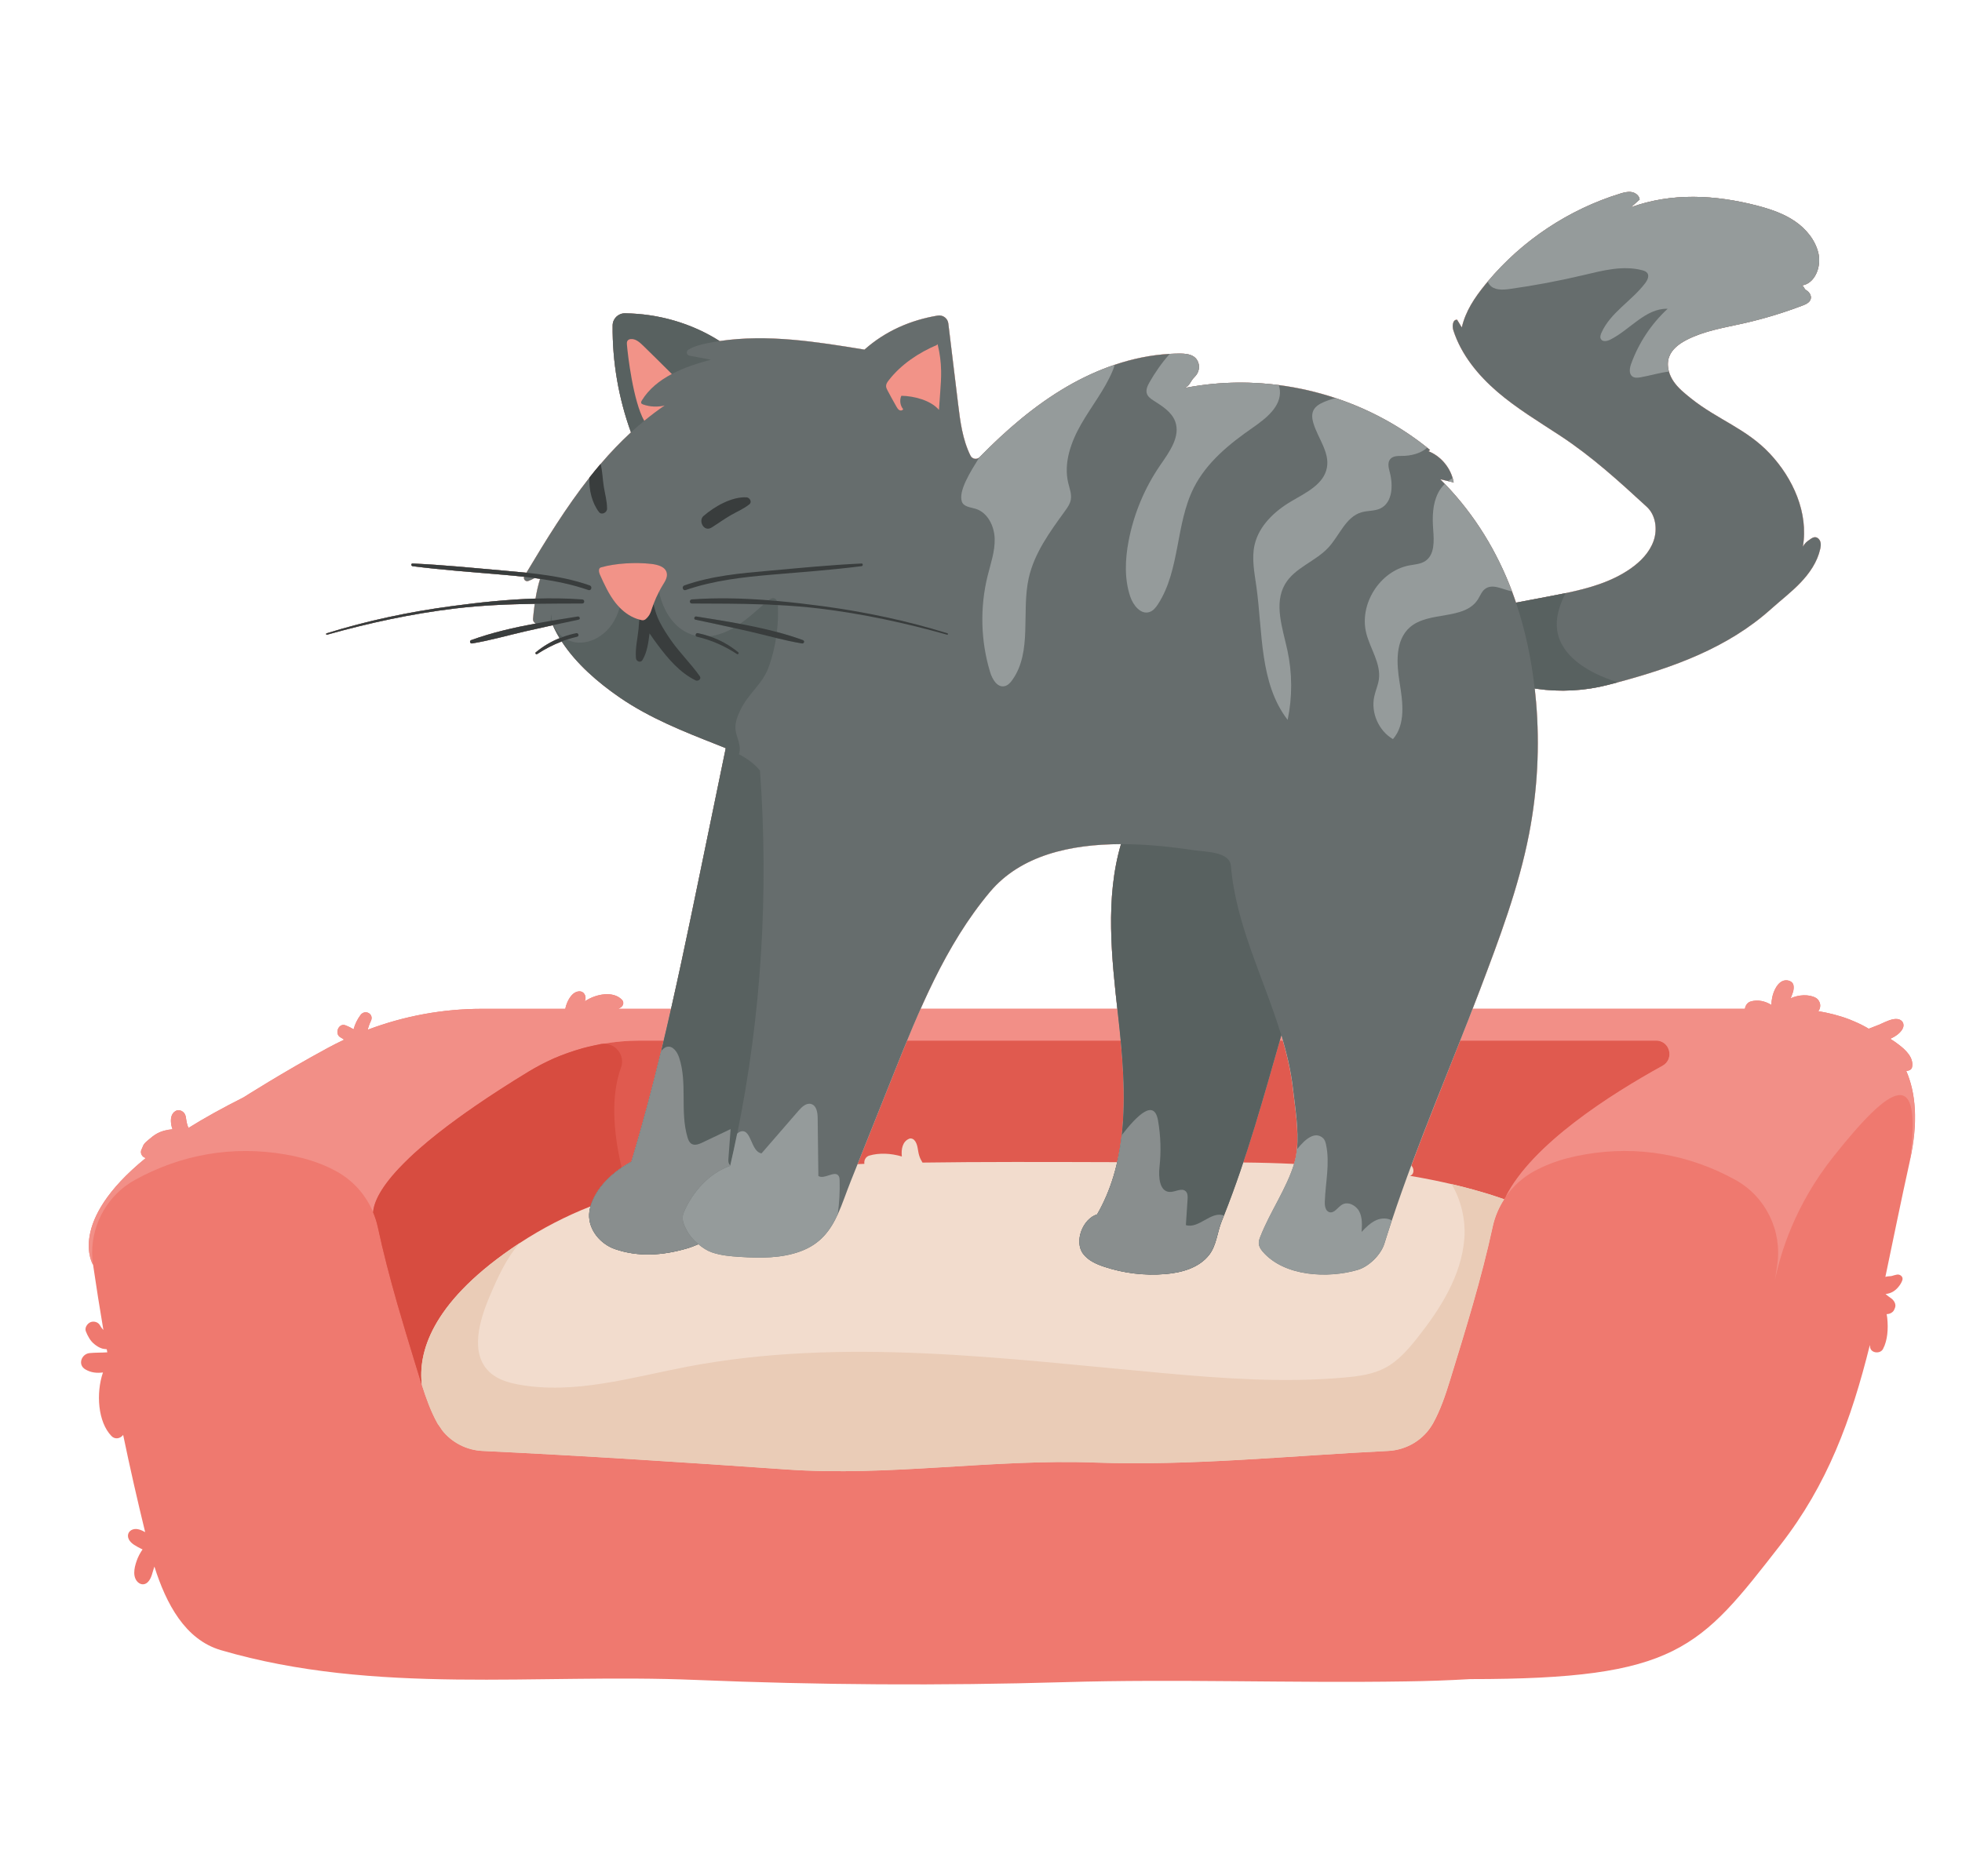 <svg width="92" height="88" viewBox="0 0 92 88" fill="none" xmlns="http://www.w3.org/2000/svg">
<path d="M89.383 50.224C89.401 50.224 89.416 50.227 89.434 50.224C89.531 50.216 89.64 50.159 89.66 50.051C89.747 49.61 89.365 49.249 89.047 49.006C88.926 48.913 88.787 48.812 88.639 48.722C88.893 48.606 89.121 48.446 89.224 48.235C89.324 48.023 89.198 47.819 88.973 47.796C88.852 47.783 88.726 47.809 88.601 47.853C88.532 47.876 88.465 47.905 88.398 47.933C88.298 47.977 88.201 48.024 88.111 48.062C87.972 48.119 87.834 48.168 87.695 48.225C87.675 48.232 87.649 48.24 87.626 48.251C87.577 48.222 87.529 48.194 87.48 48.166C87.418 48.132 87.357 48.098 87.295 48.068C87.234 48.037 87.169 48.006 87.108 47.977C87.098 47.972 87.088 47.967 87.077 47.964C87.023 47.938 86.972 47.915 86.918 47.895C86.856 47.866 86.795 47.84 86.731 47.817C86.226 47.623 85.717 47.502 85.263 47.427C85.32 47.355 85.353 47.264 85.353 47.167C85.353 47.13 85.348 47.095 85.338 47.059C85.327 47.022 85.314 46.989 85.296 46.958C85.26 46.891 85.209 46.837 85.143 46.8C84.827 46.628 84.347 46.648 83.965 46.824C84.042 46.625 84.137 46.447 84.101 46.22C84.07 46.029 83.849 45.959 83.688 45.985C83.354 46.042 83.164 46.483 83.102 46.782C83.076 46.903 83.064 47.022 83.064 47.136C82.773 46.953 82.42 46.872 82.083 46.976C81.935 47.022 81.842 47.167 81.822 47.316H69.052C69.039 47.351 69.025 47.385 69.012 47.419C69.138 47.092 69.266 46.764 69.391 46.434C70.3 44.035 71.214 41.621 71.701 39.102C72.093 37.072 72.203 34.988 72.029 32.929C72.01 32.716 71.989 32.504 71.965 32.293C71.989 32.296 72.013 32.301 72.037 32.304C72.459 32.366 72.885 32.395 73.311 32.393C73.879 32.39 74.448 32.331 75.003 32.216C75.142 32.187 75.28 32.155 75.418 32.119C75.565 32.081 75.712 32.042 75.859 32.002C78.476 31.301 81.019 30.384 83.041 28.569C83.501 28.156 83.994 27.78 84.421 27.334C84.849 26.889 85.214 26.359 85.35 25.754C85.376 25.641 85.392 25.52 85.358 25.409C85.324 25.297 85.227 25.198 85.111 25.196C85.031 25.195 84.957 25.241 84.891 25.287C84.695 25.428 84.671 25.434 84.539 25.636C84.809 24.056 84.081 22.435 82.985 21.27C81.891 20.105 80.552 19.689 79.303 18.694C78.996 18.448 78.683 18.199 78.465 17.871C78.376 17.737 78.304 17.586 78.259 17.43C78.195 17.206 78.186 16.969 78.262 16.751C78.344 16.516 78.51 16.328 78.71 16.176C78.829 16.085 78.961 16.007 79.093 15.939C79.917 15.516 80.848 15.37 81.751 15.167C82.39 15.024 83.02 14.847 83.642 14.641C83.941 14.542 84.238 14.439 84.533 14.326C84.685 14.268 84.855 14.188 84.903 14.032C84.915 13.992 84.918 13.952 84.912 13.912C84.907 13.872 84.894 13.833 84.875 13.796C84.837 13.723 84.774 13.659 84.702 13.617C84.613 13.566 84.601 13.494 84.564 13.446C84.541 13.416 84.51 13.395 84.449 13.391C85.091 13.34 85.412 12.523 85.269 11.891C85.128 11.265 84.69 10.735 84.161 10.374C83.827 10.147 83.457 9.985 83.074 9.852C82.851 9.775 82.625 9.705 82.397 9.646C81.985 9.539 81.57 9.451 81.154 9.383C80.422 9.263 79.686 9.21 78.957 9.242C78.116 9.278 77.283 9.428 76.471 9.723C76.58 9.627 76.687 9.532 76.795 9.436C76.824 9.41 76.854 9.383 76.884 9.357C76.877 9.29 76.848 9.229 76.806 9.177C76.805 9.176 76.805 9.175 76.804 9.175C76.8 9.169 76.794 9.165 76.79 9.159C76.748 9.114 76.697 9.077 76.641 9.05C76.599 9.031 76.553 9.016 76.509 9.009C76.328 8.979 76.144 9.029 75.97 9.082C75.669 9.175 75.372 9.278 75.08 9.392C75.07 9.396 75.06 9.401 75.049 9.405C74.884 9.47 74.72 9.539 74.556 9.611C72.716 10.422 71.06 11.657 69.765 13.202C69.723 13.252 69.683 13.302 69.641 13.352C69.147 13.961 68.722 14.591 68.546 15.357C68.472 15.238 68.399 15.117 68.326 14.996C68.118 14.978 68.086 15.292 68.149 15.491C68.516 16.631 69.305 17.596 70.212 18.375C71.118 19.154 72.148 19.772 73.147 20.427C74.647 21.412 75.897 22.554 77.219 23.769C77.64 24.157 77.73 24.823 77.541 25.364C77.352 25.907 76.93 26.339 76.461 26.667C75.565 27.294 74.499 27.592 73.424 27.817C73.163 27.871 72.903 27.921 72.643 27.97C72.125 28.069 71.607 28.167 71.088 28.265C71.028 28.088 70.967 27.912 70.901 27.737C70.752 27.343 70.586 26.957 70.407 26.577C69.745 25.169 68.873 23.862 67.75 22.695C67.68 22.622 67.609 22.549 67.537 22.477L67.903 22.564L68.163 22.626C68.152 22.559 68.137 22.493 68.118 22.429C67.957 21.865 67.528 21.38 66.985 21.164C67.009 21.164 67.045 21.09 67.066 21.11C67.019 21.071 66.971 21.033 66.924 20.996C66.394 20.572 65.833 20.193 65.249 19.853C64.419 19.371 63.542 18.974 62.634 18.672C61.766 18.382 60.87 18.177 59.964 18.06C58.708 17.898 57.43 17.906 56.172 18.092C55.951 18.125 55.73 18.161 55.51 18.205C55.519 18.203 55.524 18.199 55.532 18.196C55.727 18.121 55.772 18.016 55.858 17.88C55.897 17.817 55.944 17.748 56.022 17.671C56.112 17.582 56.172 17.47 56.201 17.351C56.224 17.26 56.23 17.164 56.207 17.07C56.181 16.96 56.134 16.876 56.075 16.809C55.983 16.708 55.859 16.652 55.723 16.619C55.593 16.59 55.453 16.582 55.321 16.582C55.243 16.582 55.166 16.586 55.09 16.589C55.01 16.591 54.931 16.592 54.852 16.596C53.973 16.644 53.105 16.825 52.267 17.108C52.01 17.195 51.758 17.294 51.507 17.399C51.005 17.609 50.516 17.851 50.046 18.124C49.665 18.346 49.294 18.584 48.934 18.838C48.034 19.473 47.197 20.2 46.406 20.972C46.248 21.126 46.091 21.283 45.937 21.44L45.925 21.451C45.796 21.569 45.587 21.531 45.509 21.372C45.131 20.613 45.024 19.753 44.923 18.913L44.468 15.169C44.439 14.926 44.213 14.761 43.973 14.8C42.698 15.011 41.511 15.53 40.537 16.398C38.279 16.026 35.993 15.663 33.744 15.996C33.538 15.864 33.325 15.746 33.107 15.634C31.94 15.032 30.625 14.71 29.306 14.695C29.107 14.693 28.93 14.794 28.826 14.948C28.766 15.038 28.73 15.144 28.729 15.26C28.712 16.966 29.005 18.674 29.588 20.276C29.082 20.741 28.61 21.238 28.166 21.76C27.985 21.97 27.811 22.184 27.64 22.402C26.549 23.786 25.611 25.313 24.684 26.862C24.356 26.828 24.027 26.799 23.697 26.77C22.25 26.642 20.8 26.496 19.349 26.43C19.267 26.426 19.272 26.545 19.349 26.556C20.74 26.732 22.141 26.833 23.538 26.952C23.884 26.982 24.231 27.014 24.576 27.052C24.535 27.167 24.643 27.293 24.767 27.251C24.872 27.215 24.971 27.167 25.067 27.112C25.154 27.123 25.24 27.137 25.326 27.149C25.234 27.439 25.164 27.754 25.111 28.075C23.793 28.114 22.476 28.255 21.172 28.43C19.191 28.696 17.227 29.11 15.317 29.704C15.276 29.717 15.293 29.78 15.335 29.769C17.305 29.217 19.303 28.785 21.335 28.54C21.671 28.499 22.006 28.467 22.342 28.44C23.251 28.366 24.162 28.334 25.074 28.32C25.041 28.556 25.015 28.791 24.994 29.018C24.984 29.123 25.043 29.206 25.124 29.245C24.093 29.436 23.064 29.671 22.1 30.022C22.075 30.031 22.059 30.046 22.051 30.064C22.025 30.117 22.066 30.191 22.143 30.178C22.352 30.144 22.561 30.103 22.77 30.058C23.127 29.981 23.484 29.891 23.84 29.803C24.107 29.736 24.373 29.67 24.64 29.609C25.067 29.512 25.495 29.416 25.924 29.322C26.016 29.531 26.123 29.734 26.243 29.931C26.1 29.988 25.963 30.056 25.828 30.129C25.685 30.205 25.545 30.289 25.409 30.384C25.403 30.387 25.397 30.391 25.391 30.395C25.301 30.458 25.213 30.525 25.126 30.597C25.091 30.626 25.117 30.676 25.154 30.684C25.165 30.687 25.177 30.686 25.188 30.678C25.445 30.509 25.715 30.361 25.993 30.233C26.108 30.181 26.223 30.131 26.34 30.086C26.419 30.207 26.504 30.326 26.591 30.443C26.598 30.452 26.604 30.463 26.612 30.472C26.614 30.475 26.617 30.478 26.619 30.481C27.002 30.986 27.461 31.448 27.949 31.865C28.311 32.173 28.688 32.457 29.062 32.715C29.937 33.317 30.888 33.79 31.864 34.212C32.449 34.465 33.044 34.699 33.636 34.932C33.768 34.984 33.901 35.038 34.032 35.092C33.629 37.05 33.225 39.007 32.821 40.965C32.384 43.085 31.945 45.206 31.467 47.317H28.991C29.035 47.296 29.079 47.273 29.117 47.244C29.235 47.16 29.271 47.004 29.164 46.891C28.763 46.47 27.953 46.607 27.424 46.966C27.447 46.907 27.462 46.844 27.457 46.78C27.444 46.625 27.337 46.496 27.175 46.496C27.067 46.496 26.97 46.54 26.888 46.605C26.875 46.617 26.862 46.628 26.849 46.641C26.836 46.654 26.823 46.664 26.813 46.677C26.8 46.69 26.788 46.705 26.777 46.718C26.698 46.816 26.636 46.932 26.593 47.038C26.554 47.128 26.526 47.224 26.508 47.317H22.6C20.765 47.317 18.951 47.652 17.245 48.297C17.281 48.153 17.329 48.016 17.391 47.89C17.437 47.797 17.437 47.709 17.404 47.639C17.388 47.606 17.367 47.577 17.342 47.554C17.229 47.451 17.031 47.441 16.908 47.606C16.754 47.815 16.644 48.042 16.582 48.277C16.464 48.205 16.338 48.143 16.205 48.091C15.879 47.962 15.666 48.491 15.969 48.656C16.031 48.687 16.085 48.726 16.138 48.765C15.879 48.886 15.625 49.015 15.371 49.152C13.288 50.279 11.422 51.469 11.422 51.469C10.437 51.965 9.58 52.442 8.838 52.904C8.804 52.824 8.779 52.744 8.758 52.654C8.717 52.483 8.738 52.282 8.594 52.161C8.491 52.073 8.35 52.039 8.227 52.114C8.024 52.236 7.996 52.483 8.027 52.708C8.034 52.757 8.042 52.803 8.055 52.847C8.058 52.853 8.058 52.858 8.058 52.863C8.06 52.879 8.065 52.894 8.07 52.907C8.078 52.928 8.086 52.946 8.094 52.966C7.837 52.987 7.591 53.044 7.354 53.173C7.219 53.25 7.087 53.353 6.97 53.457C6.934 53.488 6.898 53.516 6.862 53.55C6.826 53.581 6.793 53.617 6.765 53.653C6.703 53.73 6.69 53.816 6.644 53.901C6.547 54.081 6.67 54.28 6.839 54.313C3.116 57.337 4.365 59.325 4.365 59.325C4.514 60.344 4.676 61.364 4.848 62.38C4.789 62.315 4.74 62.256 4.692 62.166C4.607 62.006 4.396 61.947 4.237 62.016C4.089 62.084 3.958 62.277 4.027 62.447C4.117 62.669 4.232 62.889 4.422 63.041C4.533 63.132 4.64 63.201 4.776 63.245C4.794 63.25 4.812 63.255 4.83 63.26C4.869 63.268 4.907 63.271 4.946 63.276C4.966 63.279 4.984 63.279 5.005 63.281C5.013 63.33 5.023 63.379 5.031 63.428C4.756 63.446 4.481 63.436 4.21 63.462C3.822 63.493 3.627 64.011 4.002 64.228C4.266 64.383 4.533 64.409 4.828 64.372C4.495 65.343 4.589 66.697 5.226 67.353C5.4 67.533 5.649 67.469 5.775 67.301C6.091 68.826 6.437 70.346 6.807 71.861C6.766 71.838 6.724 71.817 6.681 71.796C6.655 71.786 6.629 71.773 6.603 71.763C6.506 71.726 6.406 71.706 6.313 71.716C6.067 71.745 5.926 71.961 6.039 72.196C6.142 72.408 6.414 72.534 6.618 72.64C6.639 72.65 6.662 72.66 6.683 72.671H6.685C6.662 72.704 6.639 72.738 6.618 72.772C6.554 72.873 6.498 72.981 6.452 73.091C6.331 73.401 6.19 73.858 6.413 74.152C6.541 74.317 6.752 74.371 6.919 74.217C7.119 74.029 7.147 73.727 7.24 73.476C7.791 75.218 8.679 76.903 10.357 77.396C17.599 79.517 25.187 78.483 32.606 78.792C38.359 79.032 44.123 79.066 49.879 78.898C55.26 78.739 60.531 78.948 65.925 78.862C66.928 78.849 67.934 78.813 68.937 78.754H68.948C78.65 78.754 79.689 77.337 83.49 72.455C85.689 69.629 86.803 66.611 87.68 63.083C87.686 63.119 87.686 63.155 87.691 63.191C87.737 63.478 88.171 63.509 88.296 63.271C88.519 62.851 88.543 62.298 88.496 61.829C88.491 61.761 88.476 61.7 88.466 61.635C88.604 61.638 88.761 61.56 88.817 61.437C88.833 61.406 88.846 61.374 88.858 61.341C88.925 61.169 88.81 60.988 88.676 60.892C88.584 60.828 88.497 60.764 88.415 60.694C88.52 60.681 88.622 60.655 88.72 60.606C88.928 60.505 89.13 60.26 89.203 60.044C89.259 59.878 89.09 59.752 88.943 59.783C88.864 59.796 88.792 59.822 88.718 59.843C88.63 59.866 88.556 59.853 88.469 59.873C88.448 59.876 88.427 59.884 88.407 59.889C88.763 58.201 89.123 56.4 89.554 54.457C89.964 52.615 89.829 51.245 89.387 50.228L89.383 50.224ZM46.413 41.838C47.859 40.114 50.19 39.596 52.563 39.592C51.831 42.067 52.111 44.816 52.405 47.433H52.404C52.4 47.394 52.396 47.354 52.391 47.315H43.169C43.151 47.354 43.135 47.394 43.117 47.433H43.116C43.998 45.433 45.016 43.504 46.413 41.838V41.838Z" fill="#EF796F"/>
<path d="M77.956 49.989C75.51 51.335 71.844 53.671 70.601 56.138C70.576 56.174 70.552 56.21 70.529 56.246C70.278 56.633 70.093 57.064 69.993 57.526C69.469 59.952 68.715 62.386 67.992 64.733C67.781 65.422 67.542 66.132 67.193 66.759C66.762 67.528 65.959 68.01 65.081 68.052C60.511 68.271 55.884 68.764 51.339 68.596C46.517 68.421 41.716 69.259 36.874 68.921C32.139 68.588 27.374 68.279 22.621 68.052C21.877 68.016 21.187 67.662 20.733 67.087C20.655 66.989 20.581 66.883 20.52 66.772C20.517 66.766 20.512 66.764 20.509 66.759C20.199 66.199 19.978 65.577 19.78 64.96C19.757 64.882 19.732 64.808 19.709 64.733C19.619 64.438 19.527 64.144 19.437 63.848C19.165 62.96 18.893 62.062 18.633 61.159C18.289 59.954 17.969 58.739 17.71 57.526C17.658 57.293 17.584 57.072 17.494 56.855C17.53 56.395 17.835 55.673 18.893 54.602C18.926 54.569 18.96 54.535 18.993 54.502C19.029 54.466 19.065 54.432 19.101 54.396C19.137 54.36 19.172 54.324 19.209 54.29C19.36 54.148 19.522 53.998 19.699 53.846C20.181 53.422 20.766 52.958 21.472 52.445C21.6 52.352 21.731 52.257 21.869 52.161C22.005 52.065 22.146 51.968 22.29 51.867C23.014 51.369 23.842 50.832 24.792 50.254C24.966 50.148 25.143 50.051 25.321 49.955C25.367 49.932 25.413 49.908 25.456 49.885C25.633 49.795 25.81 49.71 25.99 49.63C25.995 49.63 26.001 49.627 26.006 49.624C26.188 49.545 26.375 49.472 26.565 49.405C26.614 49.387 26.663 49.369 26.708 49.353C26.89 49.291 27.073 49.232 27.26 49.181C27.268 49.178 27.278 49.173 27.286 49.17C27.478 49.119 27.674 49.072 27.868 49.031C27.92 49.018 27.969 49.01 28.02 49C28.071 48.989 28.125 48.976 28.176 48.966C28.21 48.96 28.238 48.958 28.269 48.956C28.828 48.86 29.398 48.806 29.97 48.806H31.117C31.078 48.971 31.037 49.134 30.999 49.299C30.824 50.022 30.64 50.744 30.452 51.462C30.186 52.476 29.906 53.482 29.6 54.486C29.449 54.569 29.295 54.659 29.148 54.76C28.679 55.082 28.245 55.495 27.96 55.965C27.922 56.035 27.883 56.104 27.847 56.174C27.829 56.207 27.814 56.243 27.798 56.28C27.755 56.377 27.716 56.478 27.688 56.582C27.65 56.706 27.627 56.829 27.621 56.959C27.593 57.684 28.15 58.35 28.833 58.584C29.243 58.726 29.659 58.804 30.08 58.83C30.218 58.837 30.36 58.84 30.498 58.837C31.06 58.824 31.622 58.724 32.179 58.561C32.371 58.507 32.559 58.438 32.744 58.355C32.875 58.465 33.013 58.561 33.149 58.636C33.224 58.675 33.295 58.711 33.365 58.734C33.485 58.778 33.611 58.809 33.734 58.835C34.047 58.902 34.37 58.93 34.691 58.951C35.05 58.974 35.415 58.989 35.777 58.982C36.018 58.979 36.26 58.964 36.498 58.932C36.855 58.889 37.206 58.811 37.545 58.687C37.836 58.579 38.077 58.44 38.287 58.28C38.749 57.926 39.047 57.467 39.285 56.946C39.504 56.463 39.675 55.935 39.888 55.402C39.996 55.134 40.101 54.869 40.209 54.6C40.761 53.215 41.318 51.826 41.87 50.443C42.088 49.898 42.306 49.352 42.532 48.807H52.547C52.645 49.816 52.709 50.835 52.689 51.844C52.678 52.314 52.651 52.781 52.599 53.243C52.55 53.671 52.478 54.092 52.383 54.508C52.247 55.109 52.055 55.692 51.801 56.255C51.693 56.492 51.578 56.727 51.444 56.957C50.913 57.122 50.551 57.806 50.62 58.368C50.641 58.528 50.692 58.678 50.785 58.802C51.021 59.122 51.403 59.292 51.777 59.416C52.121 59.529 52.473 59.617 52.83 59.679C53.187 59.738 53.548 59.772 53.91 59.779C54.151 59.784 54.392 59.777 54.633 59.756C55.403 59.694 56.222 59.467 56.697 58.853C56.861 58.644 56.951 58.399 57.025 58.143C57.11 57.857 57.171 57.555 57.284 57.274C57.302 57.23 57.32 57.188 57.338 57.144C57.356 57.1 57.374 57.056 57.389 57.013C57.718 56.193 58.016 55.361 58.293 54.523C58.924 52.639 59.458 50.722 60.007 48.807H60.153C60.369 49.556 60.544 50.316 60.63 51.093C60.723 51.919 60.903 53 60.812 53.911C60.802 54.022 60.787 54.133 60.767 54.237C60.749 54.343 60.723 54.446 60.695 54.543C60.69 54.559 60.684 54.574 60.679 54.59C60.302 55.792 59.55 56.837 59.093 58.009C59.063 58.084 59.037 58.164 59.027 58.244C59.025 58.267 59.022 58.29 59.022 58.313C59.027 58.458 59.109 58.587 59.201 58.698C59.643 59.212 60.279 59.519 60.972 59.668C61.88 59.861 62.881 59.789 63.661 59.56C64.005 59.459 64.364 59.186 64.618 58.863C64.749 58.693 64.854 58.51 64.911 58.332C65.024 57.966 65.142 57.604 65.26 57.243C65.55 56.373 65.855 55.517 66.174 54.665C66.903 52.698 67.69 50.765 68.465 48.807H77.655C77.68 48.807 77.704 48.807 77.726 48.81C77.772 48.815 77.816 48.825 77.857 48.838C78.344 48.995 78.46 49.71 77.955 49.989L77.956 49.989Z" fill="#E05A4F"/>
<path d="M28.989 47.315H31.465C31.352 47.813 31.237 48.312 31.119 48.807H29.972C29.4 48.807 28.83 48.861 28.271 48.957C28.24 48.959 28.212 48.961 28.178 48.967C28.127 48.977 28.073 48.99 28.022 49.001C27.97 49.011 27.922 49.019 27.87 49.032C27.675 49.073 27.48 49.12 27.288 49.171C27.28 49.174 27.27 49.178 27.262 49.182C27.075 49.233 26.893 49.292 26.71 49.354C26.665 49.37 26.616 49.388 26.567 49.406C26.377 49.473 26.19 49.546 26.008 49.625C26.003 49.628 25.997 49.631 25.992 49.631C25.813 49.711 25.636 49.796 25.458 49.886C25.415 49.909 25.368 49.933 25.323 49.956C25.145 50.052 24.968 50.149 24.794 50.255C23.844 50.833 23.016 51.37 22.292 51.868C22.148 51.968 22.007 52.067 21.871 52.162C21.732 52.258 21.602 52.353 21.474 52.446C20.768 52.959 20.183 53.424 19.701 53.847C19.523 54.002 19.362 54.149 19.21 54.291C19.174 54.324 19.139 54.36 19.103 54.397C19.067 54.433 19.031 54.466 18.995 54.503C18.961 54.536 18.928 54.57 18.895 54.603C17.838 55.674 17.532 56.397 17.496 56.856C17.157 56.046 16.557 55.367 15.779 54.941C15.53 54.804 15.271 54.683 15.007 54.583C14.488 54.379 13.946 54.244 13.398 54.149C10.888 53.711 8.465 54.16 6.328 55.341C5.078 56.03 4.321 57.351 4.321 58.758C4.321 58.946 4.334 59.134 4.362 59.323C4.362 59.323 3.112 57.336 6.835 54.312C6.666 54.278 6.543 54.079 6.64 53.899C6.687 53.814 6.7 53.729 6.761 53.651C6.79 53.615 6.823 53.579 6.859 53.548C6.895 53.514 6.93 53.486 6.966 53.455C7.084 53.352 7.215 53.249 7.351 53.171C7.587 53.042 7.833 52.985 8.09 52.965C8.082 52.944 8.074 52.926 8.067 52.905C8.059 52.887 8.054 52.866 8.049 52.846C8.038 52.802 8.028 52.756 8.023 52.706C7.992 52.482 8.02 52.234 8.223 52.113C8.346 52.038 8.488 52.072 8.59 52.159C8.734 52.28 8.713 52.482 8.754 52.652C8.775 52.743 8.801 52.822 8.834 52.903C9.576 52.441 10.433 51.963 11.418 51.468C11.418 51.468 13.284 50.278 15.368 49.151C15.622 49.014 15.876 48.885 16.134 48.764C16.081 48.725 16.027 48.686 15.965 48.655C15.662 48.49 15.876 47.961 16.201 48.09C16.335 48.142 16.461 48.203 16.578 48.275C16.64 48.041 16.75 47.813 16.904 47.605C17.027 47.44 17.225 47.45 17.338 47.553C17.364 47.576 17.384 47.605 17.4 47.638C17.433 47.708 17.433 47.795 17.387 47.889C17.325 48.015 17.277 48.152 17.241 48.296C18.948 47.651 20.762 47.315 22.596 47.315H26.505C26.523 47.223 26.55 47.127 26.589 47.037C26.633 46.931 26.694 46.815 26.773 46.717C26.784 46.704 26.797 46.689 26.809 46.676C26.82 46.663 26.833 46.652 26.846 46.639C26.858 46.627 26.871 46.616 26.884 46.603C26.966 46.539 27.064 46.495 27.172 46.495C27.333 46.495 27.441 46.624 27.453 46.779C27.459 46.843 27.443 46.905 27.42 46.965C27.949 46.606 28.759 46.469 29.16 46.89C29.268 47.003 29.232 47.158 29.114 47.243C29.075 47.272 29.032 47.295 28.988 47.315H28.989Z" fill="#F28F87"/>
<path d="M52.421 47.596C52.468 47.997 52.511 48.402 52.547 48.807H42.531C42.736 48.306 42.947 47.808 43.167 47.315H52.39C52.4 47.408 52.411 47.503 52.421 47.596H52.421Z" fill="#F28F87"/>
<path d="M60.08 48.557C60.105 48.639 60.129 48.725 60.154 48.807H60.008C60.031 48.725 60.057 48.639 60.08 48.557Z" fill="#F28F87"/>
<path d="M89.549 54.453C90.169 49.86 88.635 50.894 85.971 54.249C84.157 56.528 83.482 58.801 83.233 60.027C83.269 59.792 83.305 59.557 83.338 59.322C83.572 57.715 82.791 56.123 81.375 55.34C79.238 54.159 76.815 53.709 74.305 54.148C73.757 54.243 73.215 54.378 72.697 54.582C72.432 54.682 72.173 54.804 71.924 54.94C71.39 55.232 70.941 55.647 70.599 56.138C71.842 53.67 75.508 51.335 77.954 49.988C78.459 49.709 78.344 48.995 77.857 48.837C77.816 48.824 77.772 48.814 77.726 48.809C77.703 48.806 77.68 48.806 77.654 48.806H68.465C68.662 48.311 68.857 47.815 69.05 47.315H81.819C81.84 47.165 81.932 47.021 82.081 46.974C82.417 46.871 82.771 46.951 83.061 47.134C83.061 47.021 83.074 46.902 83.1 46.781C83.162 46.481 83.352 46.04 83.685 45.983C83.847 45.957 84.067 46.027 84.098 46.218C84.134 46.445 84.04 46.623 83.963 46.822C84.345 46.647 84.825 46.626 85.14 46.799C85.207 46.835 85.259 46.889 85.294 46.956C85.312 46.987 85.328 47.021 85.335 47.057C85.346 47.093 85.351 47.129 85.351 47.165C85.351 47.263 85.317 47.353 85.261 47.426C85.715 47.5 86.223 47.622 86.729 47.815C86.793 47.839 86.855 47.864 86.916 47.893C86.97 47.913 87.021 47.937 87.075 47.963C87.085 47.965 87.096 47.97 87.106 47.976C87.168 48.004 87.232 48.035 87.293 48.066C87.354 48.097 87.416 48.131 87.478 48.164C87.526 48.192 87.575 48.221 87.624 48.249C87.647 48.239 87.673 48.231 87.693 48.223C87.832 48.166 87.97 48.117 88.109 48.061C88.198 48.022 88.296 47.976 88.396 47.932C88.463 47.903 88.529 47.875 88.598 47.851C88.725 47.807 88.85 47.782 88.97 47.794C89.196 47.818 89.322 48.022 89.222 48.233C89.119 48.445 88.891 48.605 88.636 48.721C88.785 48.811 88.924 48.912 89.044 49.004C89.363 49.248 89.745 49.608 89.657 50.05C89.637 50.158 89.529 50.215 89.432 50.222C89.414 50.225 89.398 50.222 89.38 50.222C89.822 51.239 89.958 52.609 89.547 54.452L89.549 54.453Z" fill="#F28F87"/>
<path d="M29.149 54.76C28.68 55.083 28.246 55.495 27.961 55.965C27.923 56.035 27.884 56.105 27.848 56.174C27.83 56.208 27.815 56.244 27.799 56.28C27.756 56.378 27.718 56.479 27.689 56.583C26.517 57.044 25.424 57.612 24.369 58.301C24.228 58.394 24.089 58.487 23.95 58.585C20.194 61.188 19.598 63.472 19.78 64.961C19.757 64.883 19.732 64.809 19.709 64.734C19.619 64.44 19.527 64.145 19.437 63.849C19.165 62.962 18.893 62.064 18.633 61.16C18.289 59.955 17.969 58.74 17.71 57.527C17.658 57.295 17.584 57.073 17.494 56.856C17.53 56.397 17.835 55.674 18.893 54.603C18.926 54.57 18.96 54.537 18.993 54.503C19.029 54.467 19.065 54.433 19.101 54.397C19.137 54.361 19.172 54.325 19.209 54.291C19.36 54.149 19.522 53.999 19.699 53.847C20.181 53.424 20.766 52.959 21.472 52.446C21.6 52.354 21.731 52.258 21.869 52.162C22.005 52.066 22.146 51.969 22.29 51.868C23.014 51.37 23.842 50.833 24.792 50.256C24.966 50.15 25.143 50.052 25.321 49.956C25.367 49.933 25.413 49.91 25.456 49.886C25.633 49.796 25.81 49.711 25.99 49.631C25.995 49.631 26.001 49.628 26.006 49.626C26.188 49.546 26.375 49.474 26.565 49.406C26.614 49.388 26.663 49.37 26.708 49.355C26.89 49.293 27.073 49.234 27.26 49.182C27.268 49.179 27.278 49.174 27.286 49.172C27.478 49.12 27.674 49.074 27.868 49.032C27.92 49.019 27.969 49.011 28.02 49.001C28.071 48.99 28.125 48.978 28.176 48.967C28.21 48.962 28.238 48.959 28.269 48.957C28.861 48.913 29.331 49.498 29.118 50.079C28.787 50.982 28.605 52.456 29.149 54.76H29.149Z" fill="#D74C40"/>
<path d="M85.357 25.409C85.323 25.297 85.226 25.198 85.11 25.196C85.029 25.195 84.955 25.241 84.89 25.287C84.694 25.428 84.67 25.433 84.538 25.636C84.808 24.056 84.079 22.434 82.984 21.27C81.89 20.105 80.552 19.689 79.302 18.694C78.995 18.448 78.682 18.199 78.464 17.871C78.375 17.737 78.303 17.586 78.258 17.43C78.194 17.206 78.185 16.969 78.261 16.751C78.392 16.375 78.739 16.12 79.092 15.939C79.916 15.515 80.848 15.37 81.751 15.167C82.697 14.954 83.626 14.673 84.533 14.326C84.684 14.267 84.855 14.188 84.903 14.031C84.952 13.873 84.846 13.7 84.703 13.618C84.56 13.534 84.613 13.403 84.448 13.391C85.091 13.341 85.412 12.523 85.269 11.891C85.128 11.265 84.69 10.735 84.161 10.375C83.632 10.014 83.015 9.807 82.397 9.646C80.423 9.135 78.386 9.026 76.471 9.724C76.609 9.601 76.746 9.48 76.884 9.358C76.866 9.175 76.689 9.04 76.509 9.01C76.328 8.979 76.144 9.029 75.969 9.083C73.567 9.821 71.384 11.271 69.765 13.203C69.723 13.253 69.683 13.302 69.641 13.352C69.146 13.962 68.721 14.592 68.545 15.358C68.471 15.238 68.398 15.117 68.325 14.997C68.118 14.979 68.085 15.293 68.149 15.492C68.515 16.632 69.305 17.596 70.211 18.376C71.118 19.154 72.147 19.772 73.147 20.428C74.647 21.413 75.896 22.555 77.218 23.77C77.64 24.158 77.729 24.824 77.54 25.365C77.351 25.908 76.929 26.34 76.46 26.668C75.565 27.294 74.499 27.593 73.423 27.817C73.163 27.872 72.902 27.922 72.643 27.971C72.125 28.07 71.606 28.168 71.088 28.267C71.028 28.089 70.966 27.913 70.9 27.738C70.203 25.883 69.176 24.179 67.749 22.696C67.68 22.623 67.608 22.55 67.536 22.479L67.902 22.565L68.163 22.627C68.152 22.56 68.137 22.494 68.118 22.43C67.956 21.867 67.527 21.381 66.985 21.165C67.008 21.165 67.045 21.091 67.065 21.111C67.018 21.073 66.97 21.034 66.924 20.998C65.641 19.971 64.18 19.188 62.633 18.673C61.765 18.384 60.87 18.179 59.963 18.061C58.486 17.87 56.979 17.912 55.51 18.206C55.822 18.096 55.769 17.922 56.022 17.672C56.181 17.515 56.259 17.289 56.207 17.071C56.101 16.635 55.682 16.584 55.321 16.584C55.164 16.584 55.008 16.589 54.852 16.598C53.973 16.646 53.105 16.827 52.267 17.11C51.495 17.369 50.749 17.716 50.046 18.125C48.52 19.01 47.174 20.179 45.936 21.441L45.925 21.451C45.796 21.57 45.587 21.531 45.508 21.373C45.131 20.613 45.023 19.754 44.922 18.914L44.468 15.17C44.438 14.927 44.212 14.762 43.972 14.801C42.697 15.012 41.51 15.53 40.536 16.398C38.279 16.027 35.992 15.663 33.744 15.996C32.431 15.159 30.87 14.714 29.305 14.696C28.991 14.692 28.731 14.945 28.728 15.261C28.711 16.966 29.005 18.674 29.587 20.277C29.081 20.742 28.61 21.238 28.165 21.76C27.985 21.97 27.81 22.184 27.639 22.402C26.548 23.787 25.611 25.313 24.684 26.862C24.356 26.828 24.027 26.799 23.697 26.77C22.249 26.642 20.8 26.496 19.348 26.43C19.266 26.427 19.271 26.545 19.348 26.556C20.739 26.732 22.141 26.834 23.538 26.953C23.884 26.982 24.23 27.015 24.575 27.052C24.535 27.168 24.643 27.293 24.767 27.251C24.871 27.215 24.971 27.167 25.067 27.112C25.153 27.123 25.24 27.137 25.326 27.15C25.233 27.44 25.164 27.754 25.111 28.075C23.792 28.115 22.475 28.255 21.172 28.431C19.191 28.697 17.226 29.11 15.316 29.705C15.276 29.718 15.293 29.781 15.334 29.769C17.304 29.217 19.302 28.785 21.335 28.54C22.577 28.39 23.825 28.339 25.074 28.32C25.041 28.556 25.014 28.791 24.994 29.018C24.984 29.123 25.043 29.206 25.123 29.245C24.092 29.436 23.064 29.671 22.099 30.022C22 30.058 22.04 30.195 22.142 30.178C22.979 30.04 23.81 29.799 24.639 29.61C25.066 29.512 25.494 29.416 25.923 29.323C26.015 29.531 26.122 29.734 26.242 29.931C25.842 30.092 25.472 30.311 25.125 30.597C25.08 30.634 25.138 30.71 25.187 30.678C25.549 30.44 25.936 30.24 26.339 30.086C27.021 31.136 28.051 32.019 29.061 32.714C30.462 33.677 32.055 34.31 33.635 34.931C33.767 34.983 33.9 35.037 34.031 35.091C33.627 37.049 33.224 39.007 32.82 40.964C32.245 43.751 31.67 46.538 31.002 49.301C30.581 51.041 30.124 52.772 29.605 54.486C28.969 54.828 28.338 55.346 27.965 55.966C27.849 56.16 27.752 56.37 27.691 56.587C27.692 56.585 27.692 56.584 27.693 56.582C26.52 57.044 25.427 57.612 24.372 58.301C24.231 58.394 24.092 58.486 23.954 58.584C20.197 61.188 19.602 63.472 19.784 64.961C19.981 65.578 20.202 66.2 20.513 66.76C20.515 66.765 20.52 66.767 20.523 66.773L20.736 67.088C21.19 67.663 21.881 68.016 22.625 68.053C27.377 68.28 32.142 68.589 36.877 68.922C41.719 69.26 46.521 68.421 51.343 68.597C55.887 68.764 60.514 68.272 65.085 68.053C65.962 68.011 66.766 67.529 67.197 66.76C67.546 66.133 67.784 65.423 67.995 64.734C68.719 62.386 69.473 59.952 69.996 57.527C70.097 57.065 70.281 56.634 70.533 56.247C70.454 56.218 70.371 56.191 70.289 56.164C70.207 56.136 70.125 56.107 70.04 56.081C70.017 56.074 69.991 56.066 69.968 56.058C69.873 56.027 69.778 55.999 69.68 55.968C69.28 55.847 68.857 55.731 68.41 55.62C68.299 55.594 68.187 55.566 68.074 55.54H68.071C67.463 55.398 66.811 55.266 66.115 55.15C66.327 55.081 66.316 54.802 66.178 54.667C67.201 51.913 68.336 49.223 69.392 46.434C70.301 44.035 71.215 41.622 71.702 39.102C72.094 37.073 72.204 34.988 72.029 32.929C72.011 32.716 71.99 32.504 71.966 32.293C71.99 32.297 72.014 32.301 72.038 32.304C73.163 32.468 74.32 32.406 75.419 32.12C75.566 32.081 75.713 32.043 75.859 32.003C78.476 31.301 81.019 30.385 83.041 28.57C83.501 28.157 83.995 27.781 84.421 27.335C84.85 26.889 85.215 26.36 85.35 25.755C85.376 25.642 85.392 25.521 85.359 25.41L85.357 25.409ZM52.599 53.244C52.55 53.671 52.478 54.093 52.384 54.508C48.958 54.497 45.943 54.489 43.257 54.528C43.195 54.43 43.141 54.324 43.105 54.208C43.025 53.965 43.051 53.659 42.866 53.467C42.812 53.411 42.715 53.377 42.641 53.406C42.314 53.532 42.251 53.912 42.289 54.242C41.771 54.087 41.214 54.066 40.763 54.2C40.585 54.252 40.506 54.43 40.532 54.587C40.424 54.59 40.316 54.595 40.211 54.6C40.183 54.671 40.155 54.742 40.126 54.813C40.708 53.356 41.29 51.899 41.872 50.443C43.08 47.416 44.323 44.332 46.414 41.838C47.86 40.114 50.192 39.596 52.564 39.593C51.818 42.119 52.125 44.931 52.425 47.597C52.633 49.455 52.809 51.397 52.6 53.244L52.599 53.244ZM60.813 53.913C60.792 54.135 60.754 54.347 60.695 54.543C60.691 54.559 60.684 54.574 60.679 54.59C59.922 54.554 59.127 54.531 58.294 54.523C58.288 54.54 58.282 54.557 58.276 54.573C58.941 52.589 59.5 50.571 60.079 48.556C60.332 49.387 60.533 50.229 60.63 51.093C60.724 51.918 60.904 53.002 60.813 53.913H60.813ZM65.852 55.552H65.851C65.876 55.482 65.903 55.413 65.928 55.344C65.903 55.413 65.877 55.483 65.852 55.552Z" fill="#F2DCCD"/>
<path d="M68.664 58.092C68.529 59.836 67.538 61.389 66.454 62.757C66.025 63.296 65.562 63.832 64.955 64.155C64.376 64.462 63.708 64.55 63.056 64.608C60.235 64.862 57.396 64.659 54.576 64.405C47.119 63.731 39.553 62.698 32.199 64.106C29.597 64.606 26.956 65.41 24.347 64.944C23.833 64.852 23.306 64.699 22.932 64.332C22.04 63.457 22.468 61.963 22.957 60.81C23.328 59.932 23.75 58.999 24.37 58.3C24.228 58.393 24.09 58.487 23.95 58.584C20.195 61.187 19.598 63.473 19.781 64.96C19.976 65.577 20.198 66.2 20.51 66.758C20.513 66.763 20.516 66.768 20.519 66.773L20.733 67.086C21.188 67.662 21.877 68.017 22.62 68.052C27.374 68.281 32.139 68.589 36.875 68.921C41.716 69.261 46.517 68.423 51.338 68.598C55.884 68.764 60.511 68.272 65.082 68.053C65.959 68.011 66.763 67.529 67.192 66.759C67.542 66.132 67.78 65.422 67.993 64.733C68.716 62.386 69.471 59.952 69.994 57.527C70.093 57.065 70.279 56.635 70.528 56.248C69.798 55.991 68.982 55.752 68.067 55.539C68.514 56.293 68.731 57.217 68.665 58.093L68.664 58.092Z" fill="#EACCB7"/>
<path d="M85.357 25.409C85.323 25.297 85.226 25.198 85.11 25.196C85.029 25.195 84.955 25.241 84.89 25.287C84.694 25.428 84.67 25.433 84.538 25.636C84.808 24.056 84.079 22.434 82.984 21.27C81.89 20.105 80.552 19.689 79.302 18.694C78.995 18.448 78.682 18.199 78.464 17.871C78.375 17.737 78.303 17.586 78.258 17.43C78.194 17.206 78.185 16.969 78.261 16.751C78.392 16.375 78.739 16.12 79.092 15.939C79.916 15.515 80.848 15.37 81.751 15.167C82.697 14.954 83.626 14.673 84.533 14.326C84.684 14.267 84.855 14.188 84.903 14.031C84.952 13.873 84.846 13.7 84.703 13.618C84.56 13.534 84.613 13.403 84.448 13.391C85.091 13.341 85.412 12.523 85.269 11.891C85.128 11.265 84.69 10.735 84.161 10.375C83.632 10.014 83.015 9.807 82.397 9.646C80.423 9.135 78.386 9.026 76.471 9.724C76.609 9.601 76.746 9.48 76.884 9.358C76.866 9.175 76.689 9.04 76.509 9.01C76.328 8.979 76.144 9.029 75.969 9.083C73.567 9.821 71.384 11.271 69.765 13.203C69.723 13.253 69.683 13.302 69.641 13.352C69.146 13.962 68.721 14.592 68.545 15.358C68.471 15.238 68.398 15.117 68.325 14.997C68.118 14.979 68.085 15.293 68.149 15.492C68.515 16.632 69.305 17.596 70.211 18.376C71.118 19.154 72.147 19.772 73.147 20.428C74.647 21.413 75.896 22.555 77.218 23.77C77.64 24.158 77.729 24.824 77.54 25.365C77.351 25.908 76.929 26.34 76.46 26.668C75.565 27.294 74.499 27.593 73.423 27.817C73.163 27.872 72.902 27.922 72.643 27.971C72.125 28.07 71.606 28.168 71.088 28.267C71.028 28.089 70.966 27.913 70.9 27.738C70.203 25.883 69.176 24.179 67.749 22.696C67.68 22.623 67.608 22.55 67.536 22.479L67.902 22.565L68.163 22.627C68.152 22.56 68.137 22.494 68.118 22.43C67.956 21.867 67.527 21.381 66.985 21.165C67.008 21.165 67.045 21.091 67.065 21.111C67.018 21.073 66.97 21.034 66.924 20.998C65.641 19.971 64.18 19.188 62.633 18.673C61.765 18.384 60.87 18.179 59.963 18.061C58.486 17.87 56.979 17.912 55.51 18.206C55.822 18.096 55.769 17.922 56.022 17.672C56.181 17.515 56.259 17.289 56.207 17.071C56.101 16.635 55.682 16.584 55.321 16.584C55.164 16.584 55.008 16.589 54.852 16.598C53.973 16.646 53.105 16.827 52.267 17.11C51.495 17.369 50.749 17.716 50.046 18.125C48.52 19.01 47.174 20.179 45.936 21.441L45.925 21.451C45.796 21.57 45.587 21.531 45.508 21.373C45.131 20.613 45.023 19.754 44.922 18.914L44.468 15.17C44.438 14.927 44.212 14.762 43.972 14.801C42.697 15.012 41.51 15.53 40.536 16.398C38.279 16.027 35.992 15.663 33.744 15.996C32.431 15.159 30.87 14.714 29.305 14.696C28.991 14.692 28.731 14.945 28.728 15.261C28.711 16.966 29.005 18.674 29.587 20.277C29.081 20.742 28.61 21.238 28.165 21.76C27.985 21.97 27.81 22.184 27.639 22.402C26.548 23.787 25.611 25.313 24.684 26.862C24.356 26.828 24.027 26.799 23.697 26.77C22.249 26.642 20.8 26.496 19.348 26.43C19.266 26.427 19.271 26.545 19.348 26.556C20.739 26.732 22.141 26.834 23.538 26.953C23.884 26.982 24.23 27.015 24.575 27.052C24.535 27.168 24.643 27.293 24.767 27.251C24.871 27.215 24.971 27.167 25.067 27.112C25.153 27.123 25.24 27.137 25.326 27.15C25.233 27.44 25.164 27.754 25.111 28.075C23.792 28.115 22.475 28.255 21.172 28.431C19.191 28.697 17.226 29.11 15.316 29.705C15.276 29.718 15.293 29.781 15.334 29.769C17.304 29.217 19.302 28.785 21.335 28.54C22.577 28.39 23.825 28.339 25.074 28.32C25.041 28.556 25.014 28.791 24.994 29.018C24.984 29.123 25.043 29.206 25.123 29.245C24.092 29.436 23.064 29.671 22.099 30.022C22 30.058 22.04 30.195 22.142 30.178C22.979 30.04 23.81 29.799 24.639 29.61C25.066 29.512 25.494 29.416 25.923 29.323C26.015 29.531 26.122 29.734 26.242 29.931C25.842 30.092 25.472 30.311 25.125 30.597C25.08 30.634 25.138 30.71 25.187 30.678C25.549 30.44 25.936 30.24 26.339 30.086C27.021 31.136 28.051 32.019 29.061 32.714C30.462 33.677 32.055 34.31 33.635 34.931C33.767 34.983 33.9 35.037 34.031 35.091C33.627 37.049 33.224 39.007 32.82 40.964C32.245 43.751 31.67 46.538 31.002 49.301C30.581 51.041 30.124 52.772 29.605 54.486C28.969 54.828 28.338 55.346 27.965 55.966C27.784 56.27 27.64 56.605 27.625 56.958C27.597 57.684 28.155 58.349 28.837 58.584C29.932 58.964 31.07 58.884 32.184 58.562C32.377 58.507 32.564 58.436 32.747 58.356C32.947 58.525 33.169 58.665 33.37 58.735C33.793 58.883 34.247 58.923 34.695 58.951C35.656 59.012 36.645 59.022 37.548 58.686C38.478 58.341 38.943 57.702 39.288 56.945C39.507 56.464 39.679 55.934 39.892 55.402C40.552 53.749 41.213 52.095 41.873 50.443C43.082 47.415 44.325 44.331 46.416 41.838C47.862 40.113 50.193 39.595 52.566 39.592C51.819 42.118 52.126 44.93 52.426 47.597C52.635 49.455 52.811 51.397 52.602 53.244C52.453 54.552 52.109 55.811 51.448 56.957C50.767 57.168 50.363 58.228 50.788 58.803C51.024 59.121 51.407 59.291 51.782 59.414C52.698 59.72 53.675 59.836 54.636 59.756C55.406 59.694 56.226 59.468 56.701 58.854C57.049 58.404 57.074 57.803 57.288 57.275C57.324 57.187 57.359 57.1 57.394 57.013C58.487 54.26 59.264 51.404 60.083 48.556C60.335 49.387 60.536 50.229 60.633 51.093C60.727 51.918 60.907 53.002 60.816 53.913C60.794 54.135 60.757 54.347 60.698 54.543C60.327 55.766 59.559 56.823 59.097 58.009C59.059 58.107 59.022 58.209 59.026 58.314C59.032 58.458 59.112 58.588 59.206 58.698C60.221 59.886 62.29 59.966 63.665 59.561C64.189 59.408 64.752 58.854 64.915 58.331C65.029 57.966 65.145 57.603 65.265 57.243C66.487 53.563 68.009 50.086 69.392 46.434C70.301 44.035 71.215 41.621 71.702 39.102C72.094 37.072 72.204 34.988 72.029 32.929C72.011 32.715 71.99 32.503 71.966 32.292C71.99 32.296 72.014 32.301 72.038 32.304C73.163 32.468 74.32 32.405 75.419 32.119C75.566 32.081 75.713 32.042 75.859 32.003C78.476 31.301 81.019 30.384 83.041 28.569C83.501 28.157 83.995 27.781 84.421 27.335C84.85 26.889 85.215 26.359 85.35 25.755C85.376 25.641 85.392 25.52 85.359 25.409" fill="#666D6D"/>
<path d="M30.208 19.737C30.516 19.485 30.834 19.244 31.167 19.016C30.836 19.1 30.48 19.082 30.157 18.969C30.121 18.956 30.081 18.938 30.067 18.902C30.052 18.863 30.073 18.821 30.095 18.786C30.429 18.239 30.931 17.843 31.503 17.542C31.477 17.516 31.477 17.516 31.503 17.542C32.074 17.241 32.716 17.035 33.331 16.871L32.328 16.682C32.191 16.656 32.16 16.474 32.278 16.402C32.539 16.243 32.85 16.161 33.152 16.099C33.349 16.058 33.545 16.026 33.742 15.997C32.43 15.158 30.869 14.713 29.304 14.695C28.991 14.692 28.73 14.945 28.727 15.261C28.71 16.966 29.004 18.674 29.586 20.277C29.787 20.092 29.995 19.913 30.208 19.738V19.737Z" fill="#586160"/>
<path d="M75.506 31.88C74.383 31.476 73.183 30.741 73.016 29.553C72.94 29.006 73.104 28.45 73.346 27.953C73.368 27.908 73.393 27.862 73.421 27.816C73.161 27.871 72.901 27.921 72.641 27.97C72.122 28.068 71.604 28.167 71.086 28.265C71.52 29.548 71.805 30.897 71.963 32.291C71.987 32.295 72.011 32.3 72.035 32.303C73.159 32.467 74.316 32.404 75.416 32.118C75.563 32.08 75.71 32.041 75.856 32.002C75.738 31.962 75.622 31.922 75.505 31.88L75.506 31.88Z" fill="#586160"/>
<path d="M36.321 28.07C36.223 28.03 36.121 28.086 36.035 28.153C36.166 28.163 36.298 28.174 36.429 28.186C36.407 28.134 36.374 28.09 36.322 28.07H36.321Z" fill="#586160"/>
<path d="M25.873 28.769C25.849 28.867 25.831 28.969 25.818 29.074C25.824 29.088 25.831 29.103 25.837 29.118C25.853 29.115 25.869 29.113 25.886 29.11C25.864 28.999 25.858 28.884 25.874 28.769H25.873Z" fill="#586160"/>
<path d="M25.948 29.316C25.938 29.318 25.929 29.32 25.92 29.322C26.012 29.531 26.119 29.733 26.239 29.93C26.289 29.911 26.34 29.893 26.391 29.875C26.195 29.73 26.038 29.535 25.948 29.316Z" fill="#586160"/>
<path d="M37.648 30.022C37.251 29.877 36.843 29.752 36.428 29.642C36.477 29.23 36.495 28.814 36.476 28.4C36.476 28.393 36.474 28.386 36.474 28.379C36.252 28.367 36.03 28.357 35.808 28.349C35.447 28.664 35.092 28.989 34.701 29.26C34.723 29.264 34.723 29.264 34.701 29.26C34.014 29.131 33.325 29.023 32.653 28.915C32.557 28.9 32.514 29.044 32.612 29.064C33.209 29.187 33.804 29.317 34.399 29.45C34.05 29.652 33.662 29.799 33.267 29.843C33.092 29.784 32.911 29.735 32.725 29.697C32.648 29.681 32.604 29.76 32.624 29.815C32.632 29.837 32.649 29.856 32.68 29.863C32.789 29.888 32.898 29.918 33.006 29.95C32.898 29.918 32.789 29.888 32.68 29.863C32.65 29.856 32.632 29.837 32.624 29.815C31.695 29.611 31.099 28.715 30.904 27.754C30.96 27.648 31.018 27.543 31.082 27.44C31.189 27.266 31.312 27.072 31.268 26.871C31.202 26.573 30.831 26.481 30.529 26.447C29.814 26.367 28.868 26.413 28.177 26.613C28.053 26.649 28.08 26.833 28.133 26.951C28.341 27.412 28.552 27.877 28.864 28.274C28.924 28.351 28.99 28.423 29.058 28.493C29.107 28.544 29.107 28.544 29.058 28.493C28.975 28.776 28.858 29.047 28.691 29.289C28.316 29.831 27.665 30.211 27.014 30.131C26.866 30.113 26.723 30.065 26.59 29.997C26.506 30.024 26.423 30.054 26.34 30.085C27.021 31.136 28.051 32.019 29.062 32.714C30.461 33.677 32.055 34.31 33.636 34.931C33.767 34.983 33.899 35.037 34.032 35.091C33.628 37.049 33.225 39.006 32.821 40.965C32.246 43.751 31.671 46.538 31.003 49.301C31.025 49.274 31.048 49.248 31.073 49.223C31.049 49.248 31.025 49.273 31.003 49.301C30.581 51.041 30.125 52.773 29.605 54.487C28.971 54.829 28.339 55.347 27.966 55.967C27.785 56.27 27.641 56.606 27.626 56.959C27.598 57.685 28.155 58.35 28.838 58.585C29.933 58.965 31.071 58.885 32.184 58.563C32.377 58.508 32.565 58.437 32.748 58.356C32.533 58.174 32.343 57.958 32.233 57.757C32.071 57.46 31.933 57.176 32.07 56.859C32.482 55.901 33.263 55.026 34.243 54.679C34.245 54.672 34.247 54.664 34.248 54.657C34.361 54.165 34.469 53.672 34.569 53.176C35.709 47.585 36.051 41.834 35.636 36.142C35.367 35.813 35.022 35.572 34.646 35.374C34.661 35.337 34.67 35.298 34.678 35.258C34.745 34.897 34.511 34.548 34.485 34.181C34.464 33.884 34.581 33.596 34.706 33.327C35.094 32.499 35.755 32.111 36.059 31.248C36.21 30.818 36.321 30.373 36.392 29.922C36.795 30.02 37.2 30.112 37.606 30.178C37.708 30.195 37.748 30.058 37.649 30.022L37.648 30.022Z" fill="#586160"/>
<path d="M55.894 39.865C54.836 39.707 53.695 39.591 52.563 39.592C51.816 42.118 52.124 44.931 52.424 47.597C52.633 49.455 52.809 51.397 52.599 53.244C52.45 54.552 52.107 55.811 51.445 56.957C50.765 57.168 50.36 58.228 50.786 58.803C51.021 59.12 51.405 59.291 51.78 59.415C52.696 59.72 53.673 59.836 54.634 59.757C55.404 59.694 56.224 59.468 56.698 58.855C57.047 58.404 57.072 57.803 57.287 57.275C57.322 57.188 57.357 57.101 57.392 57.013C58.486 54.261 59.263 51.404 60.08 48.556C59.278 45.912 57.948 43.381 57.721 40.625C57.663 39.936 56.574 39.966 55.895 39.865H55.894Z" fill="#586160"/>
<path d="M32.23 57.755C32.068 57.459 31.93 57.175 32.067 56.858C32.479 55.9 33.26 55.025 34.24 54.678C34.242 54.671 34.243 54.663 34.245 54.656C34.226 54.641 34.208 54.623 34.194 54.599C34.146 54.522 34.151 54.425 34.157 54.334C34.191 53.875 34.225 53.416 34.259 52.957C33.817 53.166 33.376 53.377 32.935 53.588C32.773 53.665 32.576 53.741 32.423 53.646C32.322 53.583 32.273 53.46 32.239 53.345C31.876 52.136 32.245 50.789 31.842 49.594C31.754 49.331 31.545 49.036 31.277 49.098C31.162 49.123 31.075 49.209 31 49.302C30.579 51.042 30.122 52.773 29.603 54.487C28.969 54.83 28.337 55.347 27.964 55.968C27.783 56.271 27.639 56.607 27.624 56.959C27.596 57.686 28.153 58.35 28.835 58.586C29.931 58.965 31.069 58.885 32.182 58.563C32.375 58.508 32.563 58.438 32.746 58.357C32.531 58.175 32.341 57.958 32.231 57.757" fill="#898E8E"/>
<path d="M29.565 15.905C29.515 15.912 29.464 15.932 29.432 15.972C29.389 16.026 29.392 16.103 29.398 16.172C29.437 16.644 29.688 18.812 30.208 19.738C30.516 19.486 30.834 19.244 31.168 19.017C30.836 19.101 30.48 19.083 30.157 18.97C30.121 18.957 30.081 18.939 30.067 18.903C30.052 18.864 30.074 18.821 30.095 18.786C30.429 18.24 30.931 17.843 31.503 17.542C31.054 17.093 30.602 16.645 30.147 16.202C29.985 16.044 29.788 15.874 29.565 15.906" fill="#F29388"/>
<path d="M43.944 16.148C43.926 16.148 43.93 16.186 43.945 16.174C43.076 16.543 42.25 17.091 41.671 17.84C41.61 17.918 41.549 18.005 41.549 18.104C41.549 18.18 41.584 18.25 41.619 18.316C41.755 18.574 41.896 18.83 42.041 19.083C42.075 19.142 42.113 19.205 42.174 19.237C42.234 19.269 42.325 19.255 42.35 19.19C42.207 19.02 42.173 18.766 42.265 18.563C42.856 18.572 43.643 18.773 44.028 19.224C44.048 18.946 44.069 18.669 44.088 18.391C44.112 18.058 44.137 17.724 44.13 17.391C44.123 16.985 44.071 16.581 43.975 16.187C43.97 16.169 43.962 16.148 43.944 16.148" fill="#F29388"/>
<path d="M30.398 28.908C30.308 29.016 30.233 29.11 30.096 29.087C30.055 29.079 30.016 29.068 29.977 29.058C29.967 29.206 29.956 29.353 29.942 29.5C29.898 29.952 29.78 30.416 29.821 30.869C29.835 31.027 30.041 31.105 30.129 30.953C30.349 30.577 30.404 30.134 30.457 29.707C30.585 29.9 30.719 30.083 30.843 30.249C31.332 30.902 31.879 31.549 32.619 31.912C32.735 31.969 32.905 31.843 32.814 31.715C32.4 31.131 31.887 30.633 31.474 30.046C31.277 29.766 31.09 29.474 30.932 29.17C30.788 28.892 30.714 28.618 30.642 28.334C30.617 28.398 30.593 28.463 30.571 28.528C30.527 28.661 30.487 28.8 30.397 28.908" fill="#393D3D"/>
<path d="M30.097 29.086C30.235 29.11 30.309 29.016 30.399 28.908C30.488 28.8 30.529 28.661 30.573 28.528C30.594 28.463 30.619 28.398 30.643 28.334C30.718 28.136 30.803 27.942 30.902 27.754C30.957 27.648 31.016 27.543 31.079 27.44C31.187 27.266 31.31 27.072 31.265 26.871C31.2 26.573 30.829 26.481 30.527 26.447C29.812 26.367 28.865 26.413 28.175 26.613C28.051 26.649 28.077 26.833 28.13 26.951C28.338 27.412 28.549 27.877 28.861 28.274C28.921 28.351 28.987 28.423 29.055 28.493C29.313 28.758 29.626 28.966 29.978 29.058C30.017 29.068 30.057 29.079 30.097 29.086" fill="#F29388"/>
<path d="M39.371 55.367C39.369 55.295 39.366 55.22 39.328 55.159C39.145 54.87 38.662 55.338 38.374 55.156C38.363 54.251 38.352 53.346 38.341 52.442C38.339 52.184 38.291 51.863 38.047 51.784C37.82 51.71 37.603 51.911 37.446 52.092C36.867 52.759 36.288 53.427 35.71 54.095C35.207 54.027 35.241 52.946 34.746 53.065C34.676 53.082 34.617 53.124 34.564 53.175C34.464 53.67 34.356 54.164 34.243 54.656C34.242 54.663 34.24 54.67 34.238 54.678C33.258 55.024 32.477 55.899 32.065 56.858C31.929 57.174 32.067 57.458 32.228 57.755C32.339 57.956 32.529 58.173 32.744 58.355C32.944 58.524 33.165 58.664 33.366 58.734C33.79 58.882 34.243 58.922 34.691 58.95C35.652 59.012 36.641 59.022 37.544 58.686C38.474 58.34 38.939 57.702 39.284 56.945C39.355 56.422 39.385 55.893 39.371 55.366" fill="#959B9B"/>
<path d="M64.542 57.225C64.269 57.343 64.054 57.563 63.847 57.779C63.868 57.453 63.886 57.111 63.738 56.822C63.59 56.534 63.213 56.337 62.933 56.499C62.724 56.622 62.567 56.921 62.336 56.854C62.15 56.801 62.114 56.557 62.121 56.364C62.152 55.468 62.368 54.561 62.179 53.684C62.155 53.569 62.119 53.448 62.029 53.372C61.671 53.064 61.238 53.373 60.814 53.912C60.792 54.135 60.754 54.347 60.695 54.542C60.324 55.766 59.556 56.823 59.095 58.009C59.056 58.106 59.02 58.208 59.024 58.313C59.029 58.457 59.109 58.588 59.203 58.697C60.218 59.885 62.287 59.965 63.662 59.56C64.186 59.406 64.75 58.854 64.912 58.33C65.026 57.965 65.143 57.602 65.262 57.242C65.053 57.118 64.771 57.126 64.543 57.225" fill="#959B9B"/>
<path d="M55.607 57.46C55.633 57.06 55.66 56.661 55.686 56.262C55.696 56.126 55.698 55.971 55.602 55.876C55.412 55.69 55.103 55.919 54.838 55.905C54.371 55.878 54.318 55.214 54.369 54.746C54.45 54.019 54.427 53.28 54.302 52.559C54.123 51.526 53.341 52.286 52.597 53.243C52.448 54.552 52.105 55.81 51.443 56.956C50.763 57.167 50.358 58.228 50.784 58.802C51.019 59.12 51.403 59.29 51.778 59.414C52.694 59.719 53.671 59.836 54.632 59.756C55.402 59.693 56.222 59.468 56.696 58.854C57.045 58.404 57.07 57.803 57.285 57.274C57.32 57.187 57.355 57.1 57.39 57.013L57.376 57.006C56.784 56.793 56.206 57.651 55.607 57.46Z" fill="#898E8E"/>
<path d="M70.79 13.554C71.952 13.392 73.108 13.174 74.251 12.903C75.156 12.688 76.102 12.438 77.002 12.674C77.095 12.698 77.193 12.733 77.248 12.812C77.342 12.952 77.249 13.141 77.148 13.276C76.52 14.111 75.512 14.656 75.091 15.613C75.05 15.706 75.017 15.818 75.069 15.905C75.15 16.044 75.359 16.003 75.502 15.932C76.433 15.471 77.162 14.45 78.198 14.482C77.435 15.186 76.843 16.078 76.488 17.058C76.414 17.261 76.37 17.531 76.545 17.658C76.649 17.732 76.789 17.72 76.915 17.698C77.359 17.623 77.814 17.479 78.258 17.429C78.194 17.206 78.186 16.969 78.261 16.75C78.392 16.374 78.739 16.119 79.093 15.937C79.917 15.514 80.848 15.369 81.751 15.166C82.697 14.954 83.627 14.673 84.532 14.326C84.685 14.267 84.855 14.188 84.903 14.031C84.952 13.873 84.846 13.699 84.703 13.617C84.56 13.534 84.614 13.402 84.448 13.391C85.091 13.34 85.412 12.523 85.269 11.891C85.128 11.265 84.689 10.735 84.16 10.375C83.631 10.014 83.015 9.807 82.396 9.646C80.423 9.135 78.386 9.026 76.469 9.723C76.608 9.601 76.746 9.479 76.883 9.357C76.864 9.174 76.688 9.04 76.507 9.009C76.327 8.979 76.143 9.029 75.968 9.082C73.565 9.821 71.383 11.27 69.764 13.202C69.782 13.257 69.809 13.308 69.848 13.356C70.059 13.619 70.457 13.601 70.79 13.554" fill="#959B9B"/>
<path d="M33.369 24.742C33.675 24.55 33.967 24.336 34.282 24.156C34.569 23.991 34.882 23.862 35.14 23.652C35.277 23.54 35.154 23.335 35.005 23.326C34.315 23.289 33.501 23.756 32.991 24.199C32.73 24.413 32.999 24.974 33.368 24.742" fill="#393D3D"/>
<path d="M28.088 24.018C28.212 24.177 28.466 24.038 28.466 23.861C28.467 23.504 28.367 23.165 28.311 22.814C28.256 22.467 28.251 22.1 28.162 21.759C27.982 21.969 27.807 22.183 27.636 22.401C27.608 22.981 27.769 23.609 28.088 24.017" fill="#393D3D"/>
<path d="M45.103 23.528C45.184 23.768 45.502 23.791 45.745 23.863C46.309 24.033 46.623 24.67 46.641 25.262C46.66 25.855 46.454 26.428 46.312 27.003C45.944 28.485 45.984 30.068 46.429 31.528C46.529 31.858 46.759 32.25 47.096 32.185C47.255 32.155 47.376 32.024 47.47 31.89C48.415 30.56 47.884 28.708 48.238 27.113C48.498 25.946 49.227 24.949 49.928 23.982C50.051 23.813 50.177 23.635 50.212 23.428C50.256 23.17 50.153 22.913 50.092 22.658C49.864 21.717 50.217 20.73 50.698 19.891C51.179 19.053 51.796 18.288 52.17 17.396C52.209 17.304 52.245 17.208 52.265 17.109C51.494 17.368 50.748 17.716 50.044 18.124C48.518 19.01 47.172 20.179 45.934 21.44L45.923 21.451C45.516 22.108 44.931 23.022 45.103 23.527" fill="#959B9B"/>
<path d="M53.779 18.465C53.827 18.61 53.962 18.704 54.09 18.786C54.492 19.045 54.937 19.315 55.105 19.765C55.365 20.467 54.838 21.189 54.414 21.805C53.676 22.873 53.164 24.099 52.921 25.376C52.757 26.241 52.718 27.154 53 27.987C53.138 28.395 53.498 28.842 53.903 28.705C54.08 28.645 54.203 28.488 54.304 28.331C55.341 26.725 55.118 24.58 55.98 22.872C56.581 21.684 57.654 20.813 58.745 20.057C59.368 19.624 60.087 19.059 60.014 18.302C60.005 18.218 59.987 18.138 59.962 18.061C58.486 17.869 56.978 17.912 55.508 18.206C55.822 18.095 55.768 17.922 56.021 17.672C56.18 17.515 56.258 17.288 56.205 17.071C56.1 16.634 55.68 16.584 55.32 16.584C55.163 16.584 55.007 16.589 54.85 16.598C54.464 17.028 54.139 17.511 53.897 17.937C53.806 18.099 53.719 18.289 53.779 18.466" fill="#959B9B"/>
<path d="M61.582 19.259C61.499 19.443 61.529 19.658 61.587 19.851C61.799 20.557 62.354 21.21 62.22 21.934C62.077 22.712 61.242 23.106 60.562 23.505C59.77 23.969 59.035 24.656 58.829 25.555C58.684 26.192 58.821 26.856 58.912 27.503C59.213 29.657 59.054 32.046 60.379 33.764C60.603 32.693 60.599 31.574 60.368 30.503C60.142 29.463 59.721 28.314 60.258 27.396C60.711 26.623 61.689 26.335 62.295 25.675C62.813 25.11 63.105 24.245 63.838 24.029C64.131 23.942 64.457 23.979 64.73 23.846C65.299 23.57 65.33 22.764 65.168 22.15C65.113 21.944 65.053 21.699 65.189 21.534C65.316 21.383 65.542 21.383 65.738 21.384C66.152 21.387 66.638 21.263 66.922 20.997C65.639 19.97 64.18 19.188 62.632 18.673C62.441 18.718 62.255 18.779 62.077 18.856C61.877 18.942 61.672 19.061 61.582 19.26" fill="#959B9B"/>
<path d="M68.161 22.626C68.15 22.559 68.135 22.494 68.116 22.429C68.042 22.468 67.969 22.513 67.9 22.564L68.161 22.626H68.161Z" fill="#959B9B"/>
<path d="M67.204 24.85C67.245 25.375 67.275 26.013 66.84 26.309C66.623 26.458 66.345 26.471 66.086 26.519C64.706 26.778 63.718 28.337 64.067 29.705C64.253 30.436 64.759 31.118 64.656 31.866C64.618 32.138 64.5 32.393 64.441 32.661C64.273 33.424 64.645 34.275 65.317 34.666C65.921 33.974 65.778 32.925 65.629 32.016C65.481 31.107 65.42 30.026 66.111 29.421C67.001 28.643 68.668 29.108 69.302 28.11C69.407 27.945 69.474 27.749 69.627 27.629C69.977 27.353 70.449 27.646 70.9 27.738C70.202 25.883 69.175 24.179 67.748 22.696C67.619 22.822 67.509 22.971 67.429 23.131C67.168 23.654 67.16 24.266 67.205 24.85" fill="#959B9B"/>
<path d="M40.396 26.43C38.945 26.496 37.495 26.641 36.048 26.77C34.706 26.888 33.371 27.006 32.091 27.457C31.955 27.505 32.013 27.723 32.151 27.676C33.458 27.224 34.836 27.069 36.207 26.952C37.604 26.833 39.006 26.732 40.396 26.555C40.474 26.545 40.479 26.426 40.396 26.43Z" fill="#393D3D"/>
<path d="M38.41 28.54C40.443 28.785 42.441 29.217 44.412 29.769C44.453 29.78 44.47 29.717 44.429 29.704C42.519 29.11 40.554 28.697 38.573 28.43C37.862 28.335 37.147 28.25 36.429 28.186C36.298 28.174 36.167 28.164 36.035 28.153C34.838 28.059 33.637 28.027 32.44 28.113C32.319 28.122 32.315 28.305 32.44 28.306C33.562 28.31 34.684 28.309 35.805 28.349C36.027 28.357 36.249 28.367 36.471 28.379C37.118 28.413 37.765 28.462 38.41 28.54" fill="#393D3D"/>
<path d="M36.389 29.921C36.793 30.019 37.198 30.111 37.604 30.178C37.706 30.195 37.746 30.058 37.647 30.021C37.25 29.877 36.842 29.752 36.427 29.642C35.859 29.491 35.28 29.368 34.699 29.26C34.012 29.131 33.323 29.023 32.651 28.915C32.556 28.9 32.512 29.043 32.61 29.064C33.207 29.187 33.803 29.317 34.398 29.45C34.634 29.503 34.871 29.555 35.108 29.609C35.534 29.706 35.961 29.817 36.389 29.921Z" fill="#393D3D"/>
<path d="M32.678 29.863C33.349 30.017 33.984 30.299 34.559 30.678C34.607 30.709 34.667 30.634 34.621 30.596C34.206 30.255 33.757 30.008 33.265 29.843C33.09 29.784 32.909 29.735 32.723 29.697C32.646 29.681 32.602 29.76 32.622 29.815C32.63 29.837 32.647 29.856 32.678 29.863Z" fill="#393D3D"/>
<path d="M27.652 27.457C26.915 27.197 26.159 27.049 25.395 26.947C25.37 26.943 25.344 26.94 25.319 26.936C25.107 26.909 24.895 26.883 24.682 26.862C24.354 26.828 24.025 26.799 23.695 26.77C22.248 26.642 20.798 26.496 19.347 26.43C19.265 26.426 19.27 26.545 19.347 26.555C20.738 26.732 22.139 26.833 23.536 26.952C23.882 26.982 24.229 27.014 24.574 27.052C24.738 27.07 24.902 27.09 25.066 27.111C25.152 27.123 25.238 27.137 25.324 27.149C26.093 27.262 26.855 27.42 27.593 27.675C27.73 27.723 27.789 27.505 27.652 27.456" fill="#393D3D"/>
<path d="M27.303 28.114C26.573 28.061 25.841 28.053 25.109 28.075C23.79 28.115 22.473 28.255 21.17 28.431C19.189 28.697 17.224 29.11 15.314 29.705C15.274 29.718 15.291 29.781 15.332 29.769C17.302 29.217 19.3 28.785 21.333 28.54C22.576 28.39 23.823 28.339 25.072 28.32C25.815 28.309 26.56 28.309 27.303 28.306C27.427 28.305 27.425 28.122 27.303 28.114Z" fill="#393D3D"/>
<path d="M27.133 29.064C27.23 29.043 27.187 28.9 27.092 28.915C26.694 28.979 26.29 29.042 25.884 29.11C25.868 29.113 25.852 29.115 25.835 29.118C25.686 29.143 25.536 29.17 25.386 29.197C25.297 29.213 25.209 29.229 25.12 29.245C24.089 29.436 23.06 29.671 22.096 30.022C21.997 30.058 22.037 30.195 22.139 30.178C22.977 30.04 23.807 29.799 24.635 29.609C25.063 29.512 25.491 29.416 25.92 29.322C25.929 29.32 25.938 29.319 25.948 29.317C26.343 29.231 26.738 29.146 27.133 29.064" fill="#393D3D"/>
<path d="M27.065 29.863C27.173 29.838 27.127 29.675 27.019 29.697C26.801 29.742 26.592 29.802 26.39 29.875C26.34 29.893 26.288 29.911 26.239 29.931C25.839 30.091 25.469 30.311 25.121 30.597C25.077 30.634 25.135 30.71 25.184 30.678C25.546 30.44 25.933 30.24 26.336 30.086C26.419 30.054 26.502 30.025 26.586 29.997C26.744 29.946 26.903 29.901 27.065 29.863" fill="#393D3D"/>
</svg>
